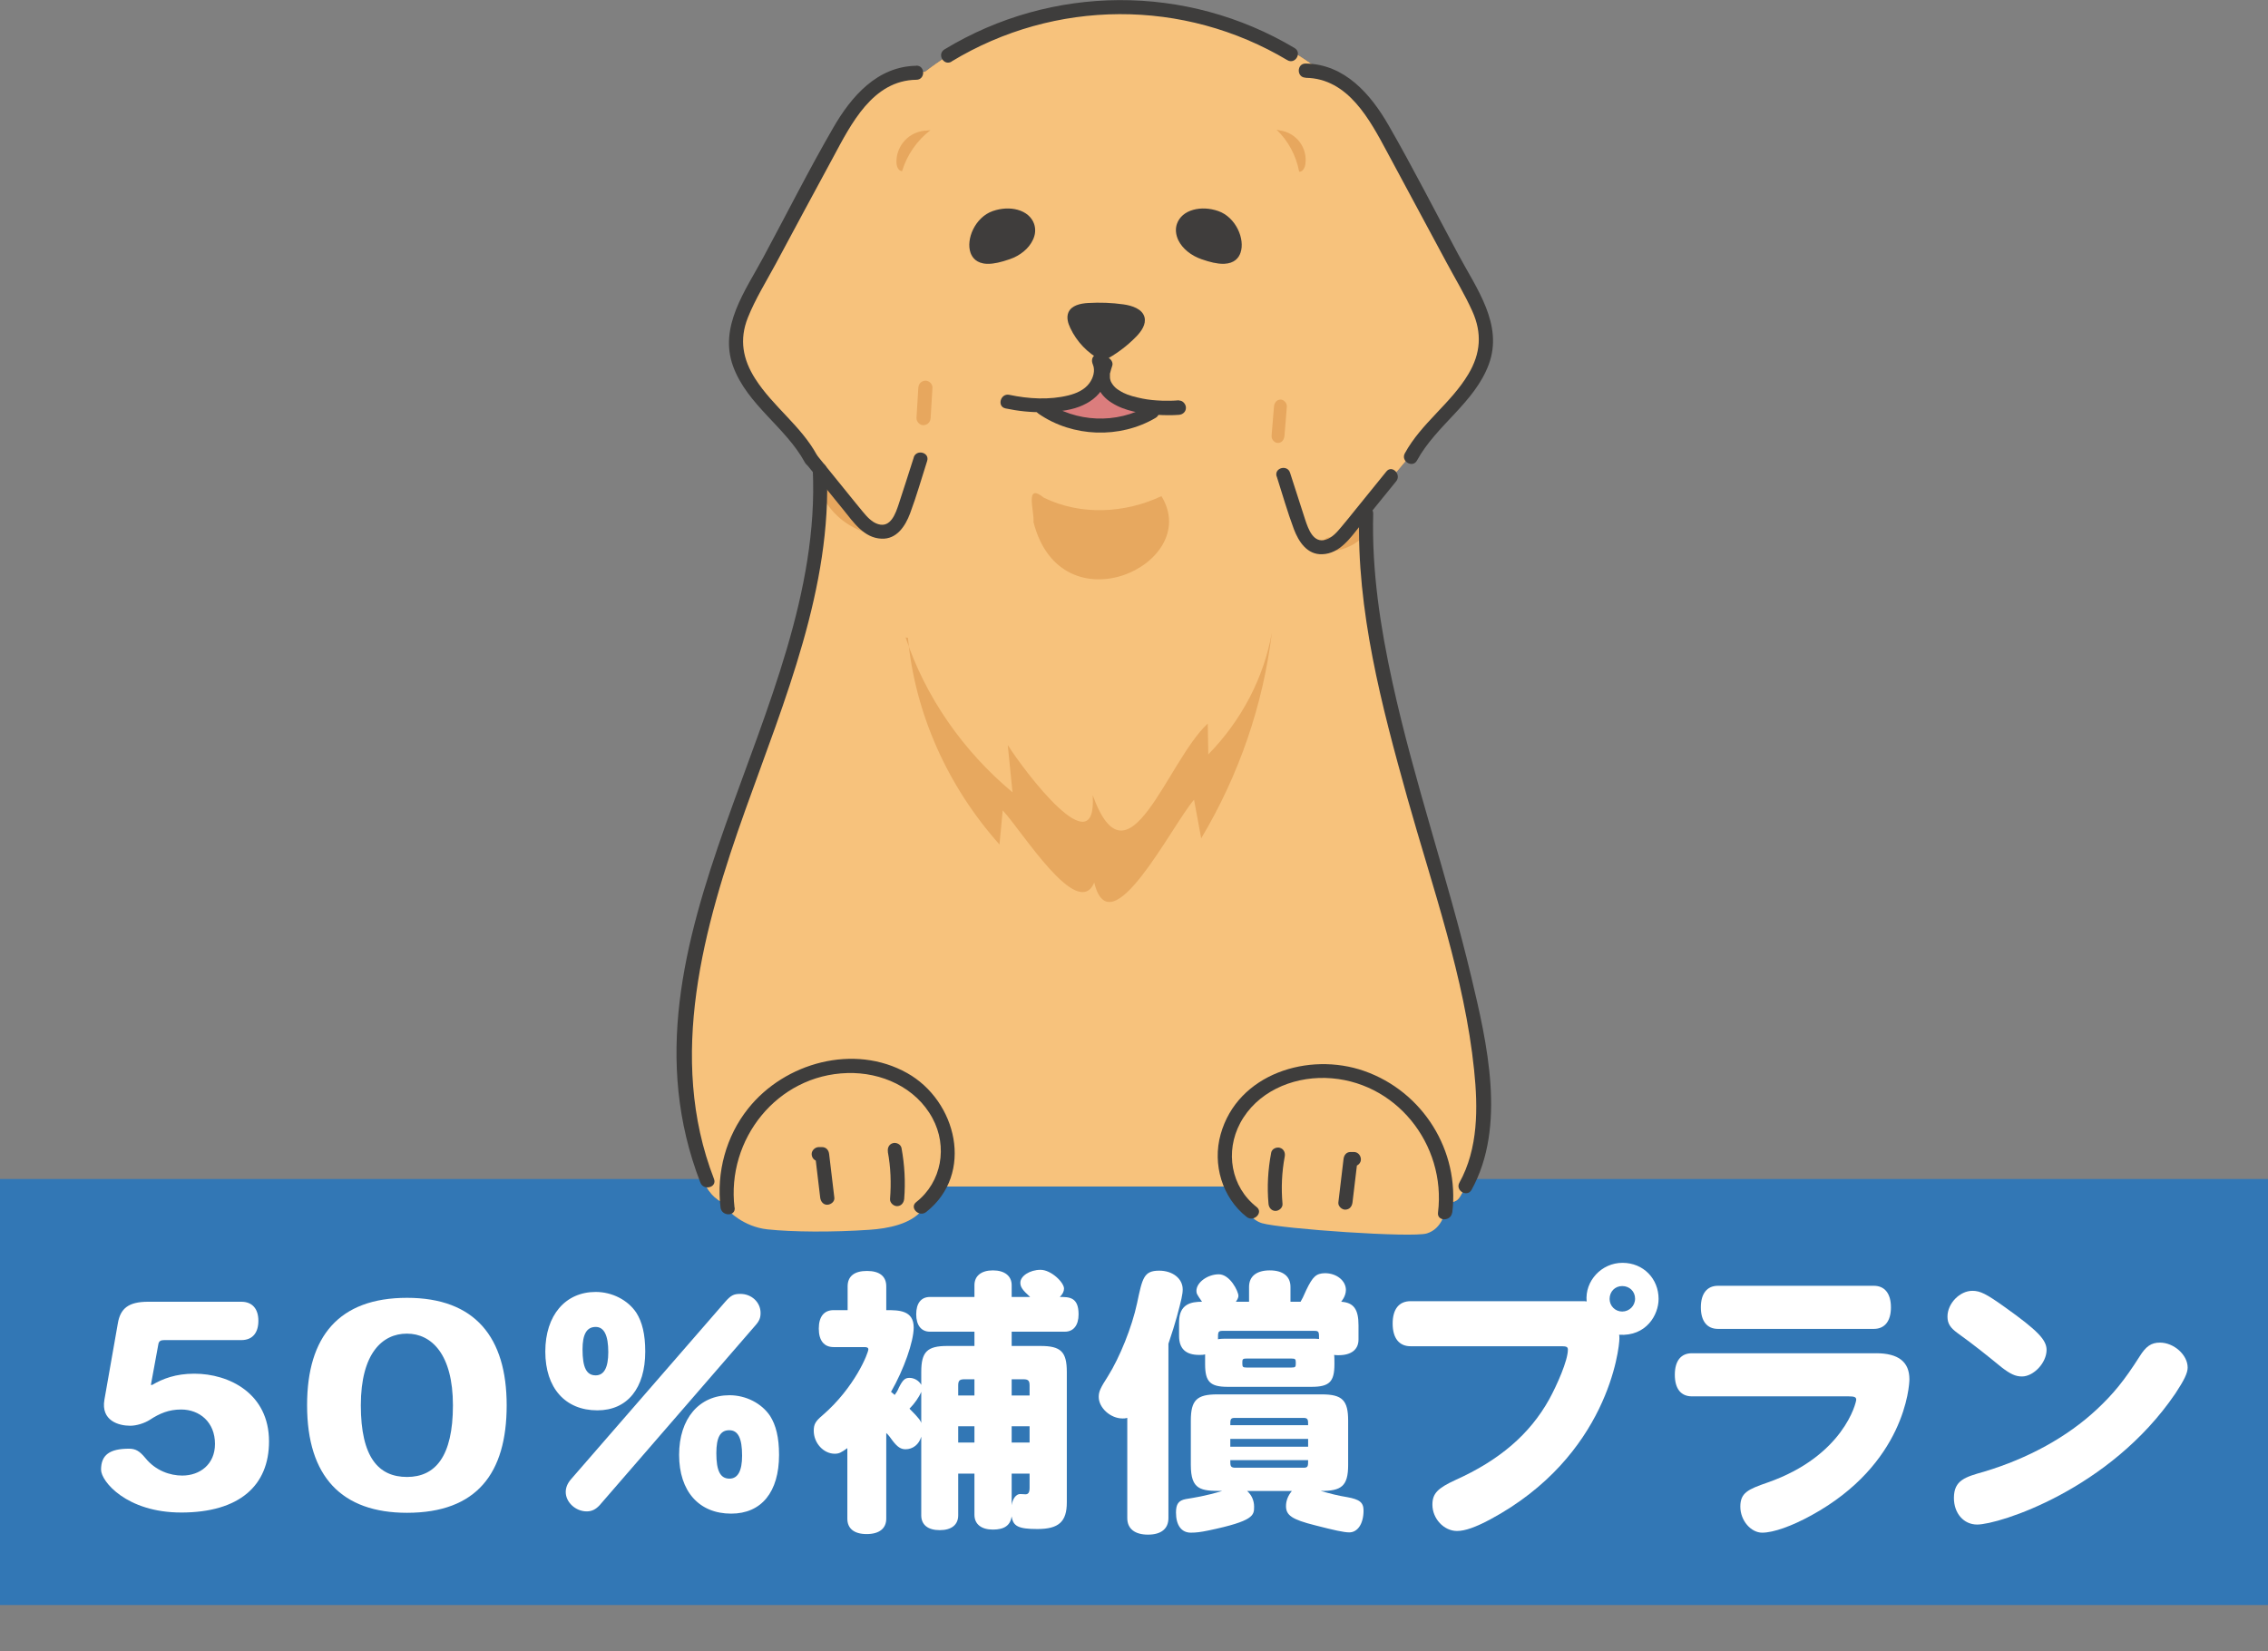 <?xml version="1.0" encoding="UTF-8"?><svg id="_レイヤー_1" xmlns="http://www.w3.org/2000/svg" width="162.04" height="117.97" viewBox="0 0 162.04 117.97"><rect x="0" y="0" width="162.04" height="117.97" fill="#808080" stroke="none"/><defs><style>.cls-1{fill:#db7d7d;}.cls-1,.cls-2,.cls-3,.cls-4,.cls-5,.cls-6,.cls-7,.cls-8{stroke-width:0px;}.cls-2{fill:#f7c27c;}.cls-3{fill:#3f3d3c;}.cls-4{fill:#3e3d3c;}.cls-5{fill:#e7a85f;}.cls-6{fill:#3277b5;}.cls-7{fill:#e7a75e;}.cls-8{fill:#fff;}</style></defs><g id="ol"><rect class="cls-6" y="84.24" width="162.04" height="30.44"/><path class="cls-8" d="M12.94,108.07c-3.88,0-5.72-2.22-5.72-3.06,0-1.06.62-1.5,2-1.5.48,0,.76.18,1.16.66.74.92,1.78,1.26,2.64,1.26,1.26,0,2.34-.8,2.34-2.26,0-1.56-1.1-2.46-2.42-2.46-.88,0-1.54.28-2.24.74-.38.24-.94.42-1.4.42-.82,0-2.1-.36-1.84-1.86l.96-5.46c.18-1.06.76-1.54,2.16-1.54h6.66c.78,0,1.22.5,1.22,1.36s-.42,1.38-1.22,1.38h-5.52c-.24,0-.36.08-.4.26l-.54,2.94h.1c.74-.44,1.68-.8,3-.8,2.5,0,5.34,1.42,5.34,4.84,0,3.14-2.1,5.08-6.28,5.08Z"/><path class="cls-8" d="M29.08,108.09c-4.66,0-7.14-2.58-7.14-7.68v-.02c0-4.9,2.28-7.66,7.14-7.66s7.12,2.82,7.12,7.68-2.14,7.68-7.12,7.68ZM29.08,95.29h-.02c-1.72,0-3.28,1.38-3.28,5.12s1.28,5.12,3.3,5.12,3.28-1.46,3.28-5.12-1.54-5.12-3.28-5.12Z"/><path class="cls-8" d="M42.68,100.77c-2.3,0-3.72-1.6-3.72-4.2s1.44-4.26,3.6-4.26c1.18,0,2.3.58,2.9,1.48.42.66.64,1.54.64,2.78,0,2.62-1.28,4.2-3.42,4.2ZM51.8,93.03c.42-.48.62-.58,1.1-.58.8,0,1.44.6,1.44,1.36,0,.34-.08.56-.36.88l-11.14,12.86c-.28.3-.56.44-.92.44-.8,0-1.5-.66-1.5-1.38,0-.32.12-.62.38-.92l11-12.66ZM43.46,96.61c0-1.2-.3-1.8-.9-1.8-.64,0-.94.52-.94,1.6,0,1.3.28,1.86.94,1.86.6,0,.9-.56.9-1.66ZM52.24,108.15c-2.3,0-3.72-1.6-3.72-4.2s1.44-4.26,3.6-4.26c1.18,0,2.3.58,2.9,1.48.42.66.64,1.54.64,2.78,0,2.66-1.26,4.2-3.42,4.2ZM53.02,104.01c0-1.24-.28-1.82-.92-1.82s-.92.52-.92,1.64c0,1.26.28,1.82.94,1.82.6,0,.9-.56.9-1.64Z"/><path class="cls-8" d="M65.82,102.65c-.16.56-.6.9-1.12.9-.34,0-.58-.16-.92-.6-.18-.26-.32-.44-.46-.56v6.12c0,.7-.5,1.1-1.4,1.1s-1.38-.4-1.38-1.1v-5.04c-.44.32-.6.4-.9.4-.8,0-1.5-.76-1.5-1.64,0-.46.12-.68.62-1.1,2.32-2,3.28-4.46,3.28-4.72,0-.12-.1-.16-.28-.16h-2.2c-.68,0-1.06-.46-1.06-1.32s.38-1.32,1.06-1.32h1v-1.7c0-.72.48-1.1,1.38-1.1s1.38.38,1.38,1.1v1.7c.88,0,1.96,0,1.96,1.24,0,1-.7,3-1.62,4.6.1.08.18.14.26.22.12-.16.2-.28.3-.52.28-.56.44-.7.76-.7.34,0,.68.2.84.5v-.92c0-1.44.42-1.86,1.86-1.86h1.94v-1.02h-3.18c-.62,0-.98-.46-.98-1.24s.34-1.24.98-1.24h3.18v-.84c0-.66.48-1.06,1.32-1.06s1.34.4,1.34,1.06v.84h1.32c-.56-.5-.7-.72-.7-1.02,0-.48.68-.92,1.44-.92s1.68.9,1.68,1.34c0,.2-.1.4-.3.6.66,0,1.34,0,1.34,1.24,0,.78-.36,1.24-.98,1.24h-3.8v1.02h2.06c1.46,0,1.88.42,1.88,1.86v9.32c0,1.38-.58,1.9-2.1,1.9-1.36,0-1.74-.2-1.84-.9-.1.64-.52.94-1.34.94s-1.32-.38-1.32-1.06v-2.94h-1.16v2.98c0,.68-.48,1.06-1.32,1.06s-1.32-.38-1.32-1.06v-5.62ZM65.82,99.45c-.16.38-.48.84-.84,1.2.74.74.78.86.84,1.02v-2.22ZM68.46,99.71h1.16v-1.16h-.72c-.34,0-.44.1-.44.44v.72ZM68.46,103.07h1.16v-1.16h-1.16v1.16ZM72.28,98.55v1.16h1.28v-.72c0-.34-.1-.44-.44-.44h-.84ZM73.56,101.91h-1.28v1.16h1.28v-1.16ZM73.56,105.29h-1.28v2.26c.06-.46.32-.8.6-.8.14,0,.32.02.38.02.2,0,.3-.12.3-.46v-1.02Z"/><path class="cls-8" d="M80.54,101.31c-.14.04-.22.04-.34.04-.86,0-1.7-.76-1.7-1.54,0-.38.12-.64.66-1.48.84-1.34,1.72-3.52,2.08-5.22.38-1.8.48-2.32,1.58-2.32.96,0,1.68.56,1.68,1.34,0,.34-.1.78-.42,1.96-.16.58-.32,1.08-.6,1.92v12.46c0,.76-.52,1.18-1.46,1.18s-1.48-.42-1.48-1.18v-7.16ZM96.32,104.67c0,1.54-.5,1.86-1.96,1.86.64.18,1.24.34,1.88.44.9.16,1.18.38,1.18.96,0,.94-.42,1.56-1.02,1.56-.38,0-1.1-.16-2.42-.5-1.68-.42-2.1-.72-2.1-1.38,0-.38.14-.74.42-1.08h-3.2c.32.28.5.68.5,1.12,0,.62,0,1.02-3.24,1.7-.58.12-.9.16-1.28.16-.68,0-1.06-.54-1.06-1.44,0-.6.18-.86.7-.96.6-.1,1.42-.22,2.6-.58-1.52,0-2.24-.06-2.24-1.86v-3.16c0-1.46.42-1.88,1.88-1.88h7.48c1.46,0,1.88.42,1.88,1.88v3.16ZM89.24,93.01v-1.06c0-.76.54-1.18,1.48-1.18s1.48.42,1.48,1.18v1.06h.72c.1-.16.2-.36.4-.82.48-1,.72-1.2,1.34-1.22.84,0,1.5.54,1.5,1.2,0,.46-.34.84-.34.84.9.06,1.24.54,1.24,1.68v1.02c0,.72-.52,1.12-1.42,1.12-.12,0-.2,0-.32-.02.02.1.02.44.02.66,0,1.26-.36,1.62-1.64,1.62h-5.98c-1.26,0-1.62-.36-1.62-1.62v-.7c-.14.04-.26.04-.42.04-.96,0-1.44-.44-1.44-1.36v-.98c0-1.3.86-1.46,1.64-1.46-.36-.52-.4-.58-.4-.78,0-.6.8-1.18,1.6-1.18s1.4,1.22,1.4,1.54c0,.1-.04.22-.18.42h.94ZM93.48,95.65c.46,0,.62,0,.76.02,0-.5,0-.58-.34-.58h-6.54c-.34,0-.34.08-.34.6.22-.04.38-.04.62-.04h5.84ZM93.46,101.83c0-.2,0-.32-.04-.4s-.12-.12-.28-.12h-4.92c-.32,0-.32.12-.32.52h5.56ZM93.46,102.81h-5.56v.56h5.56v-.56ZM93.14,104.87c.32,0,.32-.12.32-.54h-5.56c0,.4,0,.52.32.54h4.92ZM89.06,97.07c-.3,0-.3.06-.3.34,0,.26.04.3.3.3h3.22c.28,0,.3-.04.3-.34,0-.26-.04-.3-.3-.3h-3.22Z"/><path class="cls-8" d="M113.04,92.97c.16,0,.22,0,.32.02-.14-1.46,1.06-2.76,2.56-2.76s2.58,1.14,2.58,2.58c0,1.14-.88,2.68-2.82,2.56.02.1.02.16.02.26,0,.72-.82,8.42-9.24,12.94-1.02.54-1.78.82-2.36.82-.94,0-1.76-.88-1.76-1.88,0-.8.38-1.18,1.64-1.76,3.16-1.42,5.32-3.28,6.7-5.76.56-1.02,1.34-2.78,1.34-3.56,0-.18-.1-.24-.42-.24h-10.82c-.82,0-1.28-.58-1.28-1.62s.46-1.6,1.28-1.6h12.26ZM115,92.81c0,.5.4.9.9.9s.92-.4.92-.92-.4-.9-.92-.9-.9.4-.9.92Z"/><path class="cls-8" d="M134.04,96.69c1.6,0,2.38.62,2.38,1.86,0,.46-.32,6.06-7,9.72-1.42.78-2.72,1.24-3.52,1.24s-1.56-.86-1.56-1.86.56-1.24,1.94-1.72c5.44-1.9,6.34-5.72,6.34-5.92,0-.18-.12-.24-.54-.24h-11.2c-.78,0-1.22-.54-1.22-1.54s.44-1.54,1.22-1.54h13.16ZM122.74,94.95c-.78,0-1.22-.56-1.22-1.54s.44-1.54,1.22-1.54h11.14c.78,0,1.22.56,1.22,1.54s-.44,1.54-1.22,1.54h-11.14Z"/><path class="cls-8" d="M144.46,98.35c-.46,0-.84-.18-1.46-.66-.98-.8-1.94-1.58-3.14-2.44-.52-.38-.72-.68-.72-1.18,0-.94.88-1.84,1.78-1.84.56,0,1,.22,2.34,1.18,2.3,1.64,2.96,2.32,2.96,3.04,0,.92-.92,1.9-1.76,1.9ZM156.3,97.71c0,.4-.26.92-.88,1.86-4.68,6.88-12.62,9.36-14.16,9.36-.96,0-1.66-.8-1.66-1.9,0-1.28.82-1.5,2.16-1.88,3.14-.94,5.94-2.48,8.04-4.44,1.18-1.1,1.98-2.08,3.06-3.78.46-.74.84-1,1.46-1,1,0,1.98.88,1.98,1.78Z"/><path class="cls-7" d="M91.63,33.82c.37,1.12.74,2.23,1.11,3.35.24.73.58,1.55,1.31,1.79.46.15.97,0,1.37-.26.4-.26.72-.64,1.03-1.01,1.52-1.83,3.05-3.65,4.58-5.48.8-1.32,2-2.37,3.03-3.53,1.17-1.3,2.2-2.91,2.08-4.66-.08-1.11-.62-2.12-1.14-3.1-1.87-3.48-3.74-6.96-5.62-10.44-.57-1.05-1.14-2.11-1.89-3.04-.73-.91-1.69-1.7-2.77-2.09-4.1-3.25-9.32-5.02-14.54-5-5.05.02-10.09,1.71-14.1,4.8-1.84-.27-3.54.87-4.67,2.28-.75.93-1.32,1.99-1.89,3.04-1.87,3.48-3.75,6.96-5.62,10.44-.53.98-1.06,1.99-1.14,3.1-.12,1.74.91,3.35,2.08,4.66,1.22,1.37,2.66,2.59,3.43,4.28.71,6.28-.97,12.51-3.03,18.44-1.9,5.48-4.16,10.87-5.28,16.55-1,5.07-1.08,10.32-.23,15.41.08.48.43.53.53,1,.07,0,.21.42.21.42,0,0,.31.67,1.06,1.1.19.1.33-1.1.6-1.1h40.41c3.72,0,7.4,1.1,11.18,1.1.71,0,.76-1.04,1.36-1.68,1.96-9.44-.75-15.84-3.1-23.73-2.46-8.23-4.76-16.77-3.91-25.32"/><path class="cls-7" d="M91.63,33.82c.37,1.12.74,2.23,1.11,3.35.24.73.58,1.55,1.31,1.79.46.15.97,0,1.37-.26.4-.26.72-.64,1.03-1.01,1.52-1.83,3.05-3.65,4.58-5.48.8-1.32,2-2.37,3.03-3.53,1.17-1.3,2.2-2.91,2.08-4.66-.08-1.11-.62-2.12-1.14-3.1-1.87-3.48-3.74-6.96-5.62-10.44-.57-1.05-1.14-2.11-1.89-3.04-.73-.91-1.69-1.7-2.77-2.09-4.1-3.25-9.32-5.02-14.54-5-5.05.02-10.09,1.71-14.1,4.8-1.84-.27-3.54.87-4.67,2.28-.75.93-1.32,1.99-1.89,3.04-1.87,3.48-3.75,6.96-5.62,10.44-.53.98-1.06,1.99-1.14,3.1-.12,1.74.91,3.35,2.08,4.66,1.22,1.37,2.66,2.59,3.43,4.28.71,6.28-.97,12.51-3.03,18.44-1.9,5.48-4.16,10.87-5.28,16.55-1,5.07-1.08,10.32-.23,15.41.08.48.43.53.53,1,.07,0,.21.42.21.42,0,0,.31.67,1.06,1.1.19.1.33-1.1.6-1.1h40.41c3.72,0,7.4,1.1,11.18,1.1.71,0,.76-1.04,1.36-1.68,1.96-9.44-.75-15.84-3.1-23.73-2.46-8.23-4.76-16.77-3.91-25.32"/><path class="cls-2" d="M91.63,33.82c.37,1.12.74,2.23,1.11,3.35.24.73.58,1.55,1.31,1.79.46.15.97,0,1.37-.26.4-.26.72-.64,1.03-1.01,1.52-1.83,3.05-3.65,4.58-5.48.8-1.32,2-2.37,3.03-3.53,1.17-1.3,2.2-2.91,2.08-4.66-.08-1.11-.62-2.12-1.14-3.1-1.87-3.48-3.74-6.96-5.62-10.44-.57-1.05-1.14-2.11-1.89-3.04-.73-.91-1.69-1.7-2.77-2.09-4.1-3.25-9.32-5.02-14.54-5-5.05.02-10.09,1.71-14.1,4.8-1.84-.27-3.54.87-4.67,2.28-.75.93-1.32,1.99-1.89,3.04-1.87,3.48-3.75,6.96-5.62,10.44-.53.98-1.06,1.99-1.14,3.1-.12,1.74.91,3.35,2.08,4.66,1.22,1.37,2.66,2.59,3.43,4.28.71,6.28-.97,12.51-3.03,18.44-1.9,5.48-4.16,10.87-5.28,16.55-1,5.07-1.08,10.32-.23,15.41.08.48.43.53.53,1,.07,0,.21.42.21.42,0,0,.31.67,1.06,1.1.19.1.33-1.1.6-1.1h40.41c3.72,0,7.4,1.1,11.18,1.1.71,0,.76-1.04,1.36-1.68,1.96-9.44-.75-15.84-3.1-23.73-2.46-8.23-4.76-16.77-3.91-25.32"/><path class="cls-1" d="M78.9,25.99c-.37.77,0,1.75.66,2.3.66.54,1.55.74,2.4.82.23.02.46.04.69.04-2.49,1.77-6.12,1.68-8.53-.2.42,0,.83-.01,1.24-.05.85-.08,1.74-.28,2.4-.82.66-.55,1.03-1.52.66-2.3"/><path class="cls-5" d="M73.84,37.31c1.98,7.72,12.12,2.99,9.14-1.86-2.61,1.23-5.77,1.4-8.4.11-1.39-1.12-.67.96-.74,1.75"/><path class="cls-5" d="M64.7,45.54c1.41,4.23,4.08,8.1,7.64,11.07-.11-1.13-.23-2.26-.34-3.38,1.18,1.87,6.39,8.78,6.07,3.59,2.54,6.97,5.29-2.42,8.22-5.12.01.73.03,1.47.04,2.2,2.37-2.42,3.97-5.48,4.54-8.7-.62,5.14-2.34,10.17-5.05,14.7-.17-.92-.34-1.84-.51-2.76-1.6,1.85-5.98,10.67-7.13,5.92-1.18,2.77-5.18-3.71-6.54-5.16-.08.81-.15,1.63-.23,2.44-3.72-4.17-6.04-9.38-6.54-14.76"/><path class="cls-7" d="M66.22,9.33c-.59.01-1.17.27-1.57.7-.4.43-.63,1.02-.6,1.61.01.26.14.58.4.59.35-1.16,1.07-2.2,2.03-2.93"/><path class="cls-7" d="M91.44,9.32c.56.07,1.08.38,1.42.83s.49,1.04.4,1.6c-.04.25-.19.54-.44.52-.21-1.14-.78-2.21-1.62-3.01"/><path class="cls-7" d="M62.03,37.05c-.07-.02-.14-.05-.22-.08,0,0-.05-.02-.08-.03-.02,0-.05-.02-.05-.02-.14-.06-.27-.13-.4-.21-.13-.08-.26-.16-.38-.25-.03-.02-.05-.04-.07-.05l-.04-.03c-.06-.05-.12-.1-.17-.15-.11-.1-.22-.21-.32-.32-.05-.05-.09-.1-.14-.16-.03-.03-.05-.06-.08-.1,0,0,0,0-.01-.01t-.01-.02c-.18-.25-.34-.51-.47-.78-.11-.24-.48-.32-.69-.18-.25.16-.3.43-.18.69.59,1.26,1.73,2.23,3.05,2.67.25.08.56-.1.62-.35.06-.28-.08-.53-.35-.62"/><path class="cls-7" d="M66.12,27.2c-.29.01-.49.22-.51.51l-.13,2.16c-.01.26.24.52.5.51.29-.01.49-.22.51-.51l.13-2.16c.02-.26-.24-.52-.5-.51"/><path class="cls-7" d="M91.48,28.55c-.27.01-.43.22-.46.51l-.17,2.08c-.02.26.22.52.46.51.27-.01.43-.22.46-.51l.17-2.08c.02-.26-.22-.52-.46-.51"/><path class="cls-7" d="M97.69,37.33c-.18-.17-.54-.22-.71,0-.14.17-.29.33-.45.47-.02.02-.04.03-.05.04h0s-.09.06-.13.09c-.09.06-.18.12-.28.17-.04.02-.09.04-.13.07-.02.01-.04.02-.06.03-.1.04-.2.07-.31.1-.1.03-.21.05-.32.07-.01,0-.03,0-.04,0,0,0,0,0-.03,0,0,0-.02,0-.03,0,0,0,0,0,.01,0-.06,0-.11.01-.17.01-.26.02-.52.22-.5.51.01.26.22.52.5.51,1.04-.06,2.05-.54,2.7-1.37.09-.11.15-.21.15-.36,0-.12-.06-.27-.15-.36"/><path class="cls-7" d="M95.17,38.39s.02,0,.02,0c0,0-.02,0-.04,0,0,0,0,0,.01,0"/><path class="cls-2" d="M51.9,83.78l.13,2.7s1.05,1.17,2.81,1.36c1.78.19,4.66.21,7.27.03,1.36-.09,2.95-.41,3.76-1.39,1.45-2.57,1.39-2.7,1.39-2.7h-15.36Z"/><path class="cls-4" d="M52.48,86.29c-.59-4.88,3.04-9.48,8.06-9.62,2.43-.07,4.89,1.02,6.08,3.22,1.1,2.03.67,4.56-1.16,6-.51.4.21,1.11.71.71,3.47-2.73,2.18-7.95-1.36-9.93-3.78-2.12-8.74-.76-11.36,2.54-1.58,1.98-2.27,4.56-1.97,7.07.08.64,1.09.65,1.01,0"/><path class="cls-4" d="M63.43,82.29c.21,1.11.25,2.25.16,3.38-.02.27.25.51.5.51.29,0,.48-.23.51-.51.1-1.22.03-2.44-.19-3.64-.05-.27-.37-.42-.62-.35-.28.08-.4.35-.35.62"/><path class="cls-4" d="M58.5,82.98c.08,0,.16,0,.24,0-.17-.17-.34-.34-.51-.51.12,1.03.25,2.06.37,3.1.03.26.21.52.51.51.25-.01.54-.22.5-.51-.12-1.03-.25-2.06-.37-3.1-.03-.28-.2-.5-.5-.51-.08,0-.16,0-.24,0-.26,0-.52.24-.51.51.01.28.22.5.51.5"/><path class="cls-2" d="M87.71,84.09s1.02,2.89,2.46,3.31c1.44.41,10.72,1.05,11.77.73,1.05-.32,1.46-1.5,1.39-2.61-.06-1.12-1.55-5.12-1.55-5.12l-14.06,3.69Z"/><path class="cls-4" d="M71.83,29.18c.9.19,1.82.29,2.75.27.84-.02,1.74-.09,2.53-.39.71-.27,1.36-.72,1.73-1.41.36-.68.42-1.42.11-2.12-.11-.25-.47-.3-.69-.18-.26.15-.29.44-.18.69.19.44.02.98-.25,1.34-.35.48-.93.73-1.49.87-1.36.34-2.87.25-4.23-.04-.63-.13-.9.84-.27.97"/><path class="cls-4" d="M84.24,28.6c-.4.04-.81.04-1.21.03-.52-.02-.95-.06-1.4-.15-.25-.05-.5-.11-.75-.18-.26-.08-.43-.14-.61-.23-.1-.05-.19-.1-.28-.16-.04-.03-.09-.06-.13-.08-.02-.01-.04-.03-.05-.04.08.06,0,0-.02-.01-.08-.06-.15-.13-.21-.2-.03-.03-.09-.12-.04-.04-.04-.05-.07-.1-.1-.15-.02-.03-.08-.15-.06-.1.02.05-.03-.08-.04-.11-.02-.06-.03-.12-.04-.18.01.11,0-.04,0-.08,0-.06,0-.12,0-.18,0-.02.01-.1,0-.01,0-.03,0-.07.02-.1.04-.16.08-.32.14-.48.1-.25-.11-.55-.35-.62-.28-.08-.52.1-.62.35-.21.53-.29,1.15-.09,1.69.19.52.56.92,1.03,1.21.94.6,2.15.78,3.25.86.52.03,1.04.04,1.55,0,.27-.02.5-.21.5-.51,0-.25-.23-.53-.5-.51"/><path class="cls-4" d="M74.2,29.56c2.44,1.69,5.81,1.8,8.36.3.56-.33.05-1.2-.51-.87-2.27,1.33-5.19,1.2-7.34-.3-.54-.37-1.04.5-.51.87"/><path class="cls-4" d="M91.22,34.05c.4,1.25.76,2.52,1.22,3.75.34.9.95,1.85,2.04,1.8,1.25-.05,2-1.17,2.71-2.05.85-1.05,1.7-2.11,2.56-3.16.4-.49-.3-1.2-.7-.7-.73.9-1.45,1.79-2.18,2.69-.34.42-.67.84-1.02,1.25-.31.37-.65.78-1.13.93-.89.28-1.25-.77-1.47-1.43-.36-1.11-.72-2.23-1.08-3.35-.19-.61-1.15-.35-.96.26"/><path class="cls-4" d="M65.29,32.67c-.36,1.12-.71,2.23-1.08,3.35-.22.66-.57,1.71-1.47,1.43-.46-.14-.79-.52-1.09-.88-.36-.43-.71-.87-1.06-1.3-.73-.9-1.45-1.79-2.18-2.69-.4-.5-1.1.21-.7.7.85,1.05,1.7,2.11,2.56,3.16.71.88,1.46,2,2.71,2.05,1.09.05,1.7-.9,2.04-1.8.46-1.23.82-2.5,1.22-3.75.2-.61-.76-.87-.96-.26"/><path class="cls-4" d="M65.47,4.7c-2.79.04-4.65,2.19-5.94,4.43-1.75,3.02-3.32,6.15-4.98,9.23-1.29,2.41-3.21,4.98-2.17,7.82,1.02,2.77,3.75,4.33,5.13,6.87.31.57,1.18.06.87-.51-1.14-2.11-3.16-3.49-4.43-5.49-.88-1.38-1.14-2.79-.52-4.35.53-1.33,1.31-2.58,1.99-3.84,1.36-2.54,2.73-5.08,4.1-7.61,1.28-2.38,2.83-5.51,5.95-5.55.65,0,.65-1.02,0-1.01"/><path class="cls-4" d="M93.29,5.56c3.03.04,4.58,3,5.83,5.33,1.4,2.61,2.81,5.22,4.21,7.83.62,1.16,1.32,2.31,1.86,3.51.71,1.57.6,3.03-.28,4.5-1.25,2.1-3.36,3.5-4.54,5.66-.31.57.56,1.08.87.51,1.38-2.53,4.11-4.11,5.13-6.87,1.05-2.84-.88-5.42-2.17-7.83-1.65-3.07-3.24-6.2-4.98-9.23-1.29-2.25-3.15-4.39-5.94-4.43-.65,0-.65,1,0,1.01"/><path class="cls-4" d="M58.07,33.56c.81,17.38-14.8,33.44-8.03,50.94.23.6,1.21.34.97-.27-3.36-8.68-.74-18.02,2.26-26.41,2.77-7.76,6.19-15.87,5.8-24.27-.03-.65-1.04-.65-1.01,0"/><path class="cls-4" d="M103.76,86.64c.54-4.42-2.1-8.65-6.3-10.12-3.95-1.38-9.04.19-10.25,4.53-.6,2.13.11,4.53,1.86,5.9.5.4,1.22-.31.71-.71-1.84-1.44-2.26-3.96-1.17-6,1.18-2.2,3.65-3.28,6.08-3.22,5.01.14,8.65,4.74,8.05,9.62-.08.64.93.64,1.01,0"/><path class="cls-4" d="M90.82,82.37c-.23,1.2-.3,2.43-.19,3.64.02.27.21.51.5.51.25,0,.53-.23.5-.51-.1-1.13-.05-2.26.16-3.38.05-.27-.07-.54-.35-.62-.25-.07-.57.08-.62.35"/><path class="cls-4" d="M96.73,82.31c-.08,0-.16,0-.24,0-.3,0-.47.23-.5.51-.12,1.03-.25,2.06-.37,3.1-.03.26.25.52.5.51.3-.01.47-.22.51-.51.12-1.03.25-2.06.37-3.1-.17.17-.34.34-.51.51.08,0,.16,0,.24,0,.26,0,.52-.23.5-.51-.01-.27-.22-.51-.5-.51"/><path class="cls-4" d="M97.11,36.72c-.2,6.89,1.6,13.71,3.44,20.29,1.79,6.38,4.09,12.83,4.77,19.45.28,2.69.3,5.61-1.05,8.04-.32.57.56,1.08.87.51,2.5-4.53,1.1-10.52-.03-15.24-1.68-7.05-4.07-13.91-5.62-20.99-.87-3.96-1.49-8-1.38-12.07.02-.65-.99-.65-1.01,0"/><path class="cls-4" d="M67.99,4.39c7.38-4.47,16.58-4.51,23.99-.09.56.33,1.07-.54.51-.87-7.72-4.6-17.33-4.56-25.01.1-.56.34-.05,1.21.51.87"/><path class="cls-3" d="M70.6,18.85s-.06,0-.09,0c-.75-.03-1.05-.45-1.17-.79-.34-.97.33-2.54,1.59-2.98.61-.21,1.24-.24,1.78-.09.58.16,1,.52,1.17,1,.13.38.1.79-.1,1.18-.28.59-.9,1.1-1.64,1.35-.63.22-1.13.33-1.53.33"/><path class="cls-3" d="M85.84,18.52c-.75-.26-1.36-.76-1.65-1.35-.19-.4-.23-.81-.1-1.18.17-.48.58-.84,1.17-1,.54-.15,1.17-.12,1.78.09,1.26.44,1.93,2.01,1.59,2.98-.12.35-.42.76-1.17.79-.03,0-.06,0-.09,0-.4,0-.91-.11-1.53-.33"/><path class="cls-4" d="M78.66,25.73c-.95-.5-1.73-1.31-2.19-2.29-.17-.35-.29-.77-.13-1.13.22-.49.85-.63,1.4-.66.85-.05,1.7-.02,2.54.1.61.09,1.33.32,1.49.91.13.51-.22,1.01-.59,1.39-.68.7-1.48,1.29-2.35,1.74"/></g></svg>